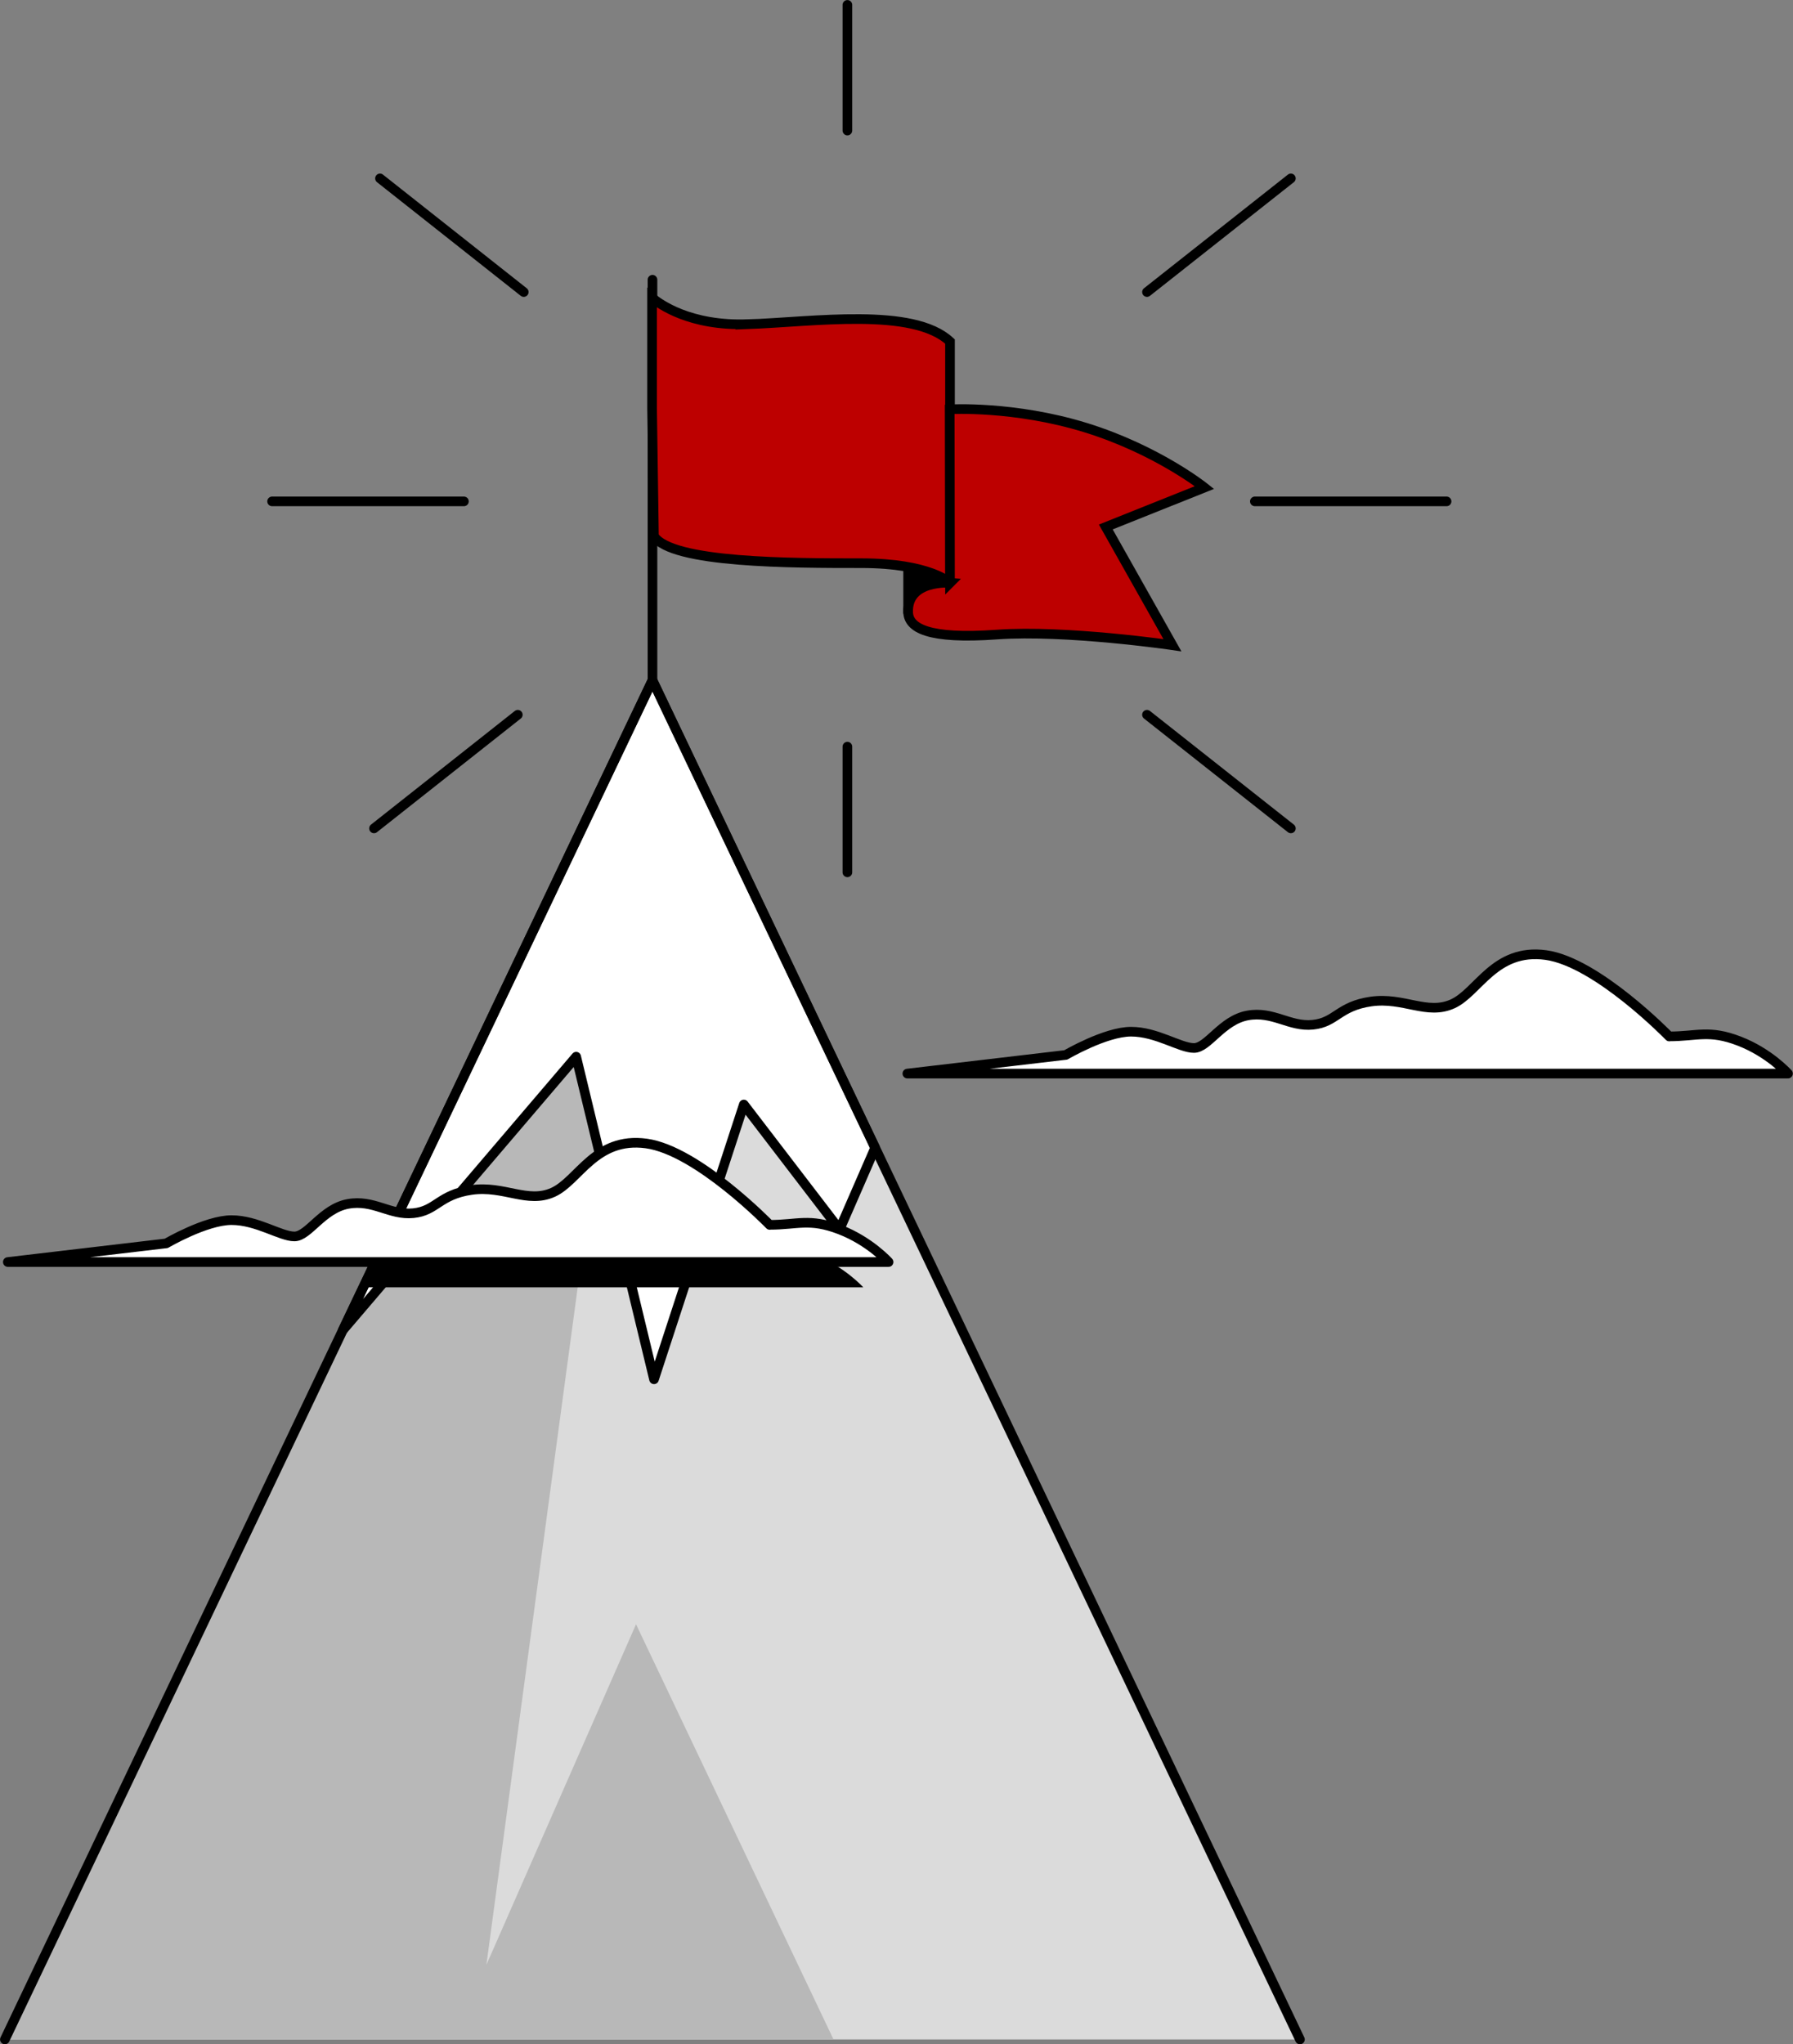 <svg width="93" height="106" viewBox="0 0 93 106" fill="none" xmlns="http://www.w3.org/2000/svg">
<rect x="0" y="0" width="93" height="106" fill="#808080" stroke="none"/>
<g clip-path="url(#clip0_721_5939)">
<path d="M0.253 105.747L0.532 105.165L12.921 79.172L18.841 66.748L20.049 64.222L33.842 35.273L34.127 35.87L52.821 75.097L67.426 105.747" fill="#DBDBDB"/>
<path d="M0.253 105.747L12.921 79.172L18.841 66.748L20.049 64.222L33.842 35.273L34.127 35.87L25.228 101.879L32.99 84.22L43.233 105.747H0.253Z" fill="#B8B8B8"/>
<path d="M18.841 66.748L17.781 68.971L29.885 54.79L33.923 71.517L38.581 57.27L43.547 63.751L45.394 59.513L34.126 35.87L33.842 35.273L20.048 64.222L18.841 66.748Z" fill="white" stroke="black" stroke-width="0.5" stroke-linecap="round" stroke-linejoin="round"/>
<path d="M0.253 105.747L33.842 35.273L34.127 35.87L52.821 75.097L67.426 105.747" stroke="black" stroke-width="0.5" stroke-linecap="round" stroke-linejoin="round"/>
<path d="M44.775 66.748H18.841L20.049 64.222C20.074 64.222 20.099 64.222 20.125 64.217C21.332 64.095 21.454 63.255 23.143 63.012C24.838 62.769 26.045 63.736 27.374 63.133C28.703 62.531 29.551 60.237 32.209 60.602C34.867 60.962 38.611 64.819 38.611 64.819C40.062 64.819 40.666 64.46 42.238 65.062C43.806 65.665 44.775 66.748 44.775 66.748Z" fill="black"/>
<path d="M39.925 63.513C39.925 63.513 36.181 59.655 33.523 59.291C30.865 58.931 30.017 61.219 28.688 61.822C27.359 62.424 26.152 61.462 24.457 61.7C22.768 61.943 22.646 62.784 21.434 62.905C20.221 63.027 19.379 62.181 18.05 62.424C16.721 62.667 15.995 64.11 15.27 64.11C14.544 64.11 13.337 63.265 12.008 63.265C10.679 63.265 8.624 64.47 8.624 64.47L0.406 65.437H46.089C46.089 65.437 45.12 64.353 43.552 63.751C41.98 63.148 41.376 63.508 39.925 63.508V63.513Z" fill="white" stroke="black" stroke-width="0.5" stroke-linecap="round" stroke-linejoin="round"/>
<path d="M86.582 53.742C86.582 53.742 82.838 49.884 80.18 49.52C77.522 49.16 76.675 51.449 75.346 52.051C74.016 52.653 72.809 51.691 71.115 51.929C69.425 52.172 69.303 53.013 68.091 53.134C66.884 53.256 66.036 52.41 64.707 52.653C63.378 52.896 62.653 54.339 61.927 54.339C61.202 54.339 59.994 53.494 58.665 53.494C57.336 53.494 55.281 54.699 55.281 54.699L47.063 55.666H92.741C92.741 55.666 91.772 54.582 90.205 53.98C88.637 53.377 88.028 53.737 86.577 53.737L86.582 53.742Z" fill="white" stroke="black" stroke-width="0.5" stroke-linecap="round" stroke-linejoin="round"/>
<path d="M33.843 35.273V14.505" stroke="black" stroke-width="0.5" stroke-linecap="round" stroke-linejoin="round"/>
<path d="M47.103 31.754V27.911C47.103 27.911 48.473 28.635 49.077 29.734C49.163 29.891 49.234 30.053 49.28 30.225C49.28 30.225 47.474 29.977 47.103 31.759V31.754Z" fill="black" stroke="black" stroke-width="0.5" stroke-linecap="round" stroke-linejoin="round"/>
<path d="M38.784 16.808C35.781 16.92 34.193 15.75 33.822 15.441V21.162L33.919 27.795C34.817 29.202 41.087 29.202 44.669 29.202C48.25 29.202 49.275 30.225 49.275 30.225V17.709C47.357 15.922 42.233 16.687 38.779 16.813L38.784 16.808Z" fill="#BD0000" stroke="black" stroke-width="0.5" stroke-miterlimit="10"/>
<path d="M49.28 30.22C49.28 30.22 47.043 30.048 47.104 31.754C47.134 32.559 48.129 33.161 51.71 32.903C55.292 32.65 60.811 33.455 60.811 33.455L57.356 27.324L62.475 25.279C62.475 25.279 60.03 23.324 56.316 22.175C52.603 21.026 49.26 21.223 49.26 21.223L49.275 30.225L49.28 30.22Z" fill="#BD0000" stroke="black" stroke-width="0.5" stroke-miterlimit="10"/>
<path d="M43.953 0.253V6.769" stroke="black" stroke-width="0.5" stroke-linecap="round" stroke-linejoin="round"/>
<path d="M43.953 38.715V45.231" stroke="black" stroke-width="0.5" stroke-linecap="round" stroke-linejoin="round"/>
<path d="M19.709 9.25L27.166 15.143" stroke="black" stroke-width="0.5" stroke-linecap="round" stroke-linejoin="round"/>
<path d="M66.955 9.25L59.492 15.143" stroke="black" stroke-width="0.5" stroke-linecap="round" stroke-linejoin="round"/>
<path d="M66.955 42.953L59.492 37.06" stroke="black" stroke-width="0.5" stroke-linecap="round" stroke-linejoin="round"/>
<path d="M19.399 42.953L26.857 37.06" stroke="black" stroke-width="0.5" stroke-linecap="round" stroke-linejoin="round"/>
<path d="M24.062 25.997H14.113" stroke="black" stroke-width="0.5" stroke-linecap="round" stroke-linejoin="round"/>
<path d="M75.031 25.997H65.088" stroke="black" stroke-width="0.5" stroke-linecap="round" stroke-linejoin="round"/>
</g>
<defs>
<clipPath id="clip0_721_5939">
<rect width="93" height="106" fill="white"/>
</clipPath>
</defs>
</svg>
